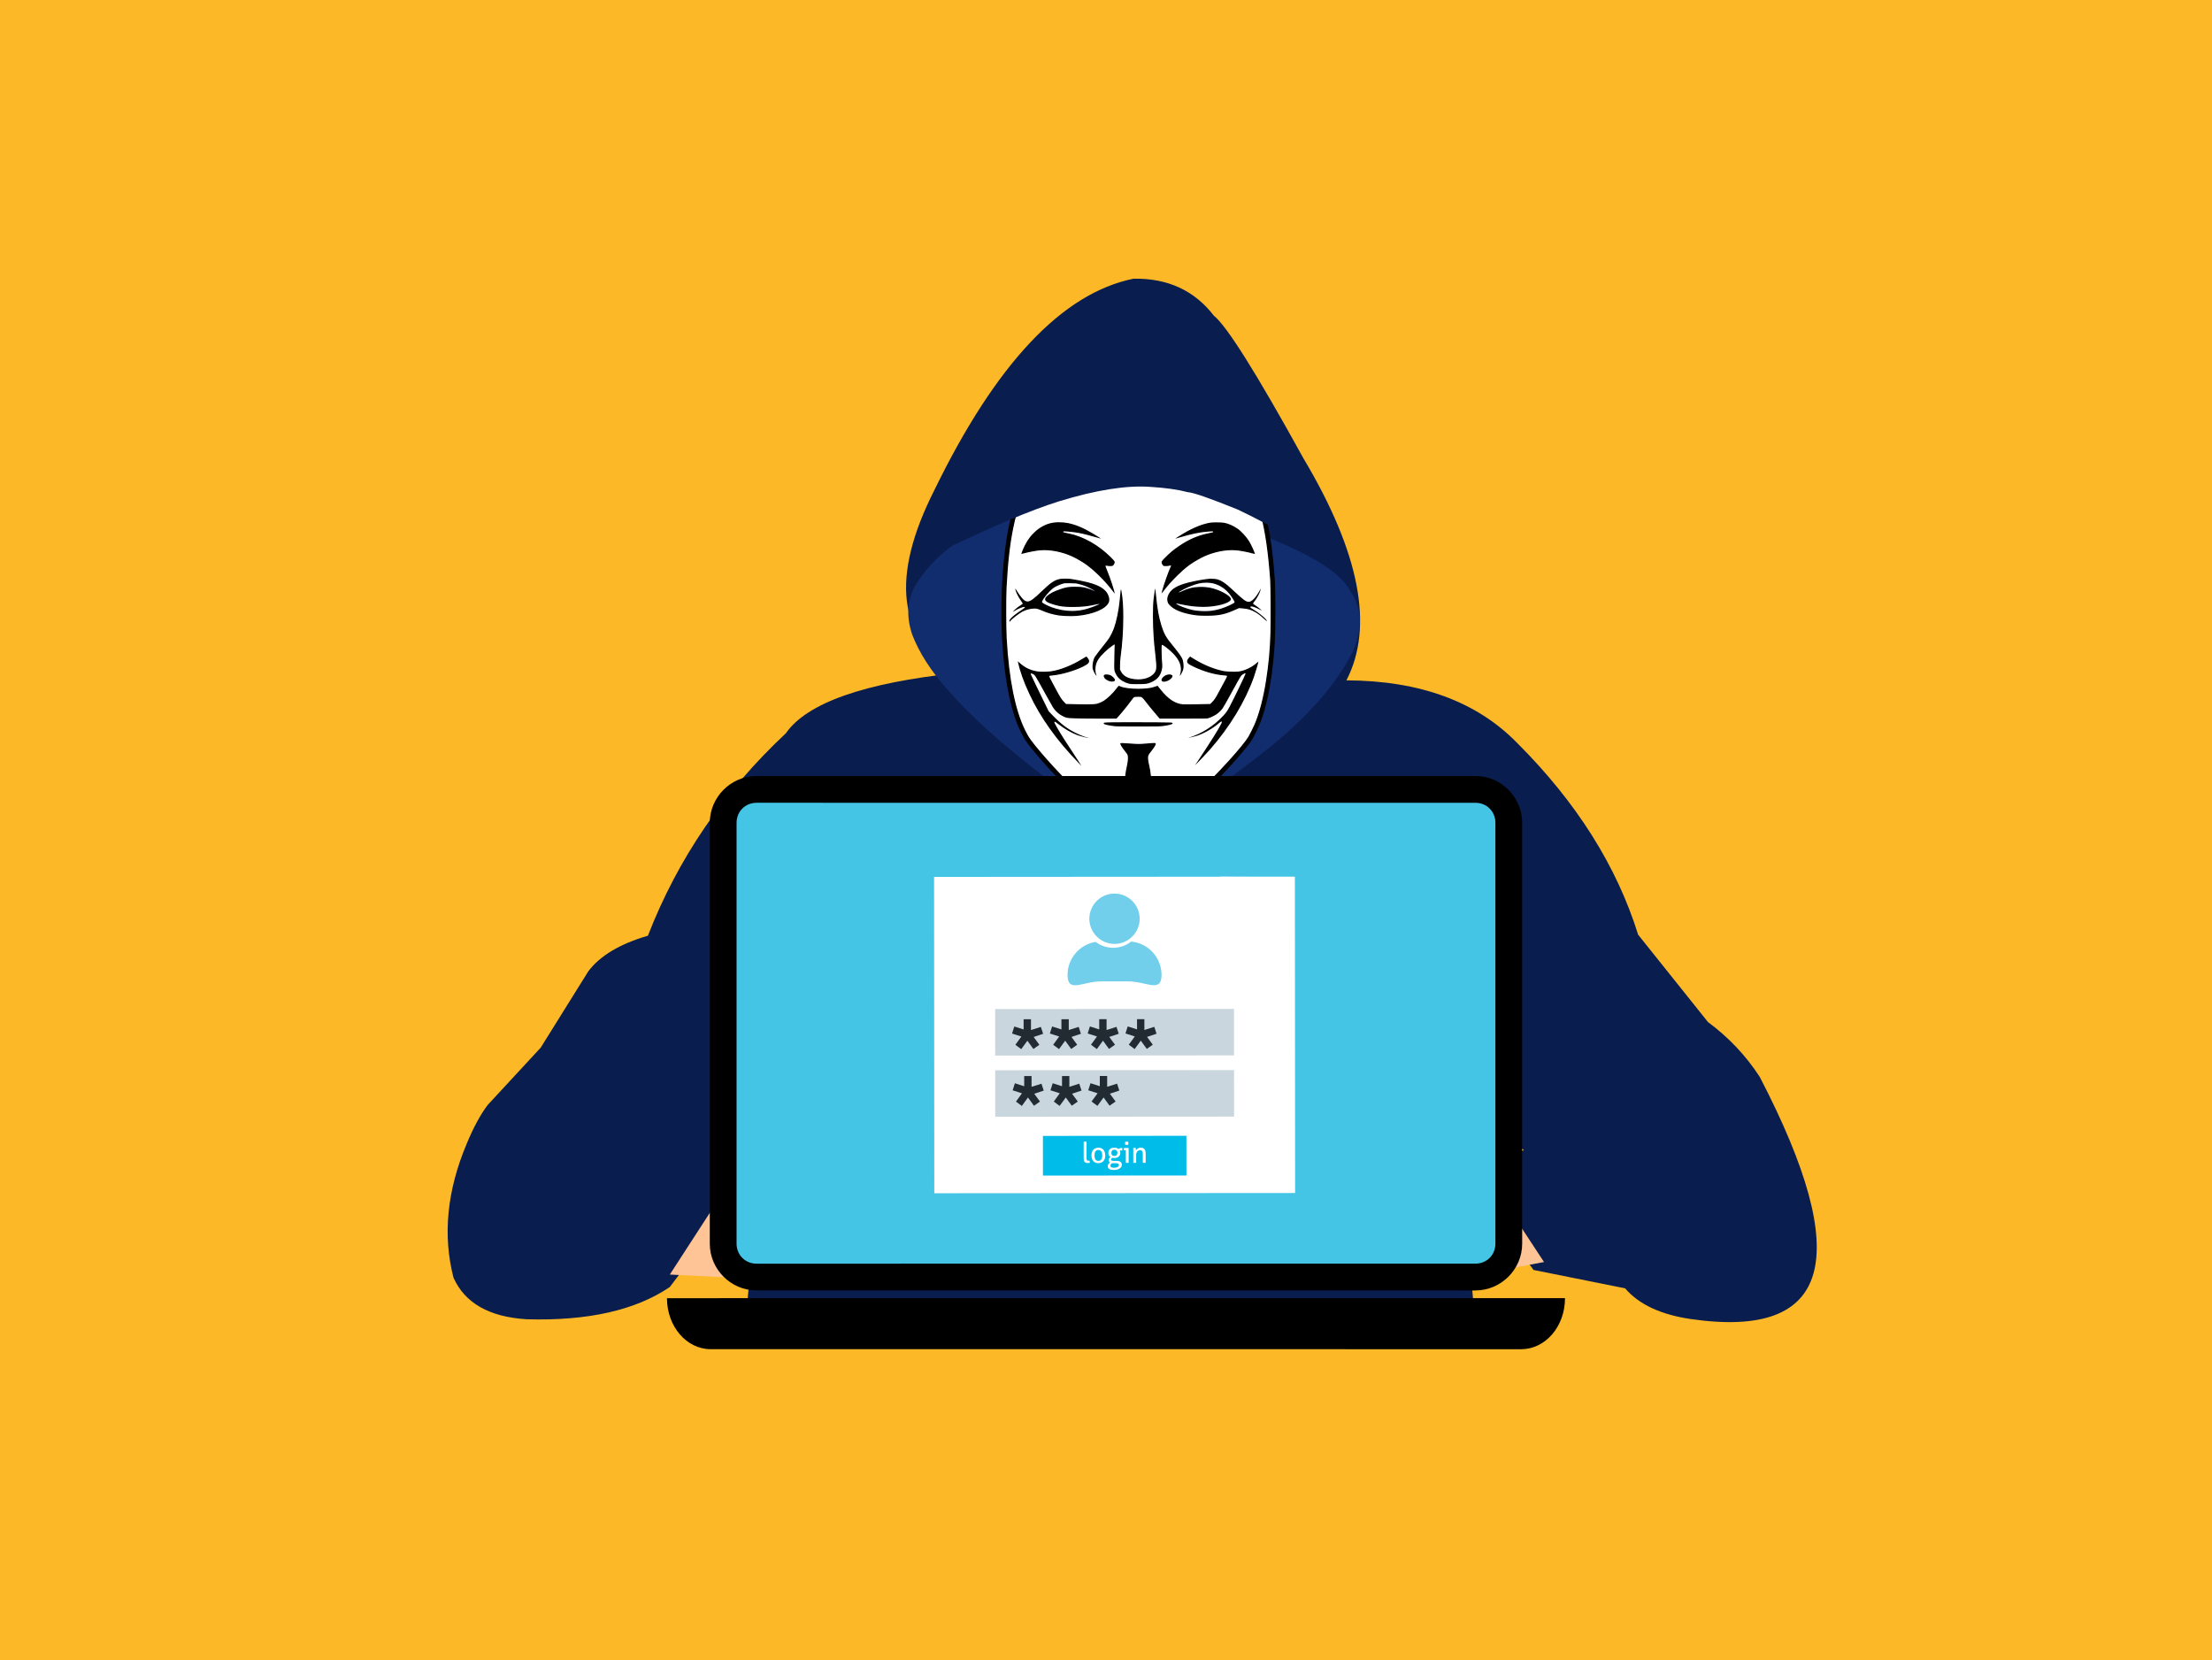 <svg viewBox="-113 593 1279 960" height="960px" width="1279px" version="1.1" xmlns="http://www.w3.org/2000/svg"><rect x="-113" y="593" width="1279" height="960" fill="#808080" stroke="none"/> <g id="layer1"> <g style="fill:rgb(252,184,38); fill-opacity:1.0; stroke-linejoin: miter"> <path d="M-113.001,592.32C-113.181,592.32,-113.354,592.392,-113.481,592.519C-113.608,592.646,-113.68,592.819,-113.68,592.999L-113.679,1553C-113.679,1553.375,-113.375,1553.679,-113,1553.679L1166.001,1553.68C1166.181,1553.68,1166.353,1553.608,1166.481,1553.481C1166.608,1553.353,1166.68,1553.181,1166.68,1553.001L1166.679,593C1166.679,592.625,1166.375,592.321,1166,592.321L-113.001,592.32 Z"></path> </g> <g style="fill:rgb(9,29,78); fill-opacity:1.0; stroke-linejoin: miter"> <path d="M304.708,1238.561L324.833,1270.311L274.291,1337.115Q244.558,1357.283,191.578,1355.76Q159.157,1353.784,149.231,1331.768Q139.704,1294.911,156.895,1254.175Q162.627,1240.32,168.97,1231.876L199.646,1198.716L227.161,1154.595Q237.332,1141.078,261.623,1134.006Q287.549,1067.298,341.39,1016.971Q359.652,990.665,440.591,982.072Q388.764,952.276,427.396,876.101Q480.726,766.678,542.406,754.135Q571.996,753.617,588.873,775.524Q600.042,784.351,640.615,857.92Q689.528,939.872,665.513,986.354Q729.129,986.611,764.227,1022.546Q815.646,1073.875,834.183,1133.41L874.568,1183.918Q892.51,1197.179,904.485,1215.606Q986.432,1373.189,864.784,1355.651Q838.604,1351.842,826.63,1337.862L773.699,1327.256L732.088,1269.66L768.133,1258.014L741.089,1235.165L724.989,1188.527L741.032,1370.023L317.325,1365.675L330.834,1217.444L310.178,1264.666L304.708,1238.561"></path> </g> <g style="fill:rgb(255,196,149); fill-opacity:1.0; stroke-linejoin: miter"> <path d="M746.787,1272.509L746.787,1272.509L717.797,1290.334Q723.117,1311.306,728.438,1332.278Q754.101,1327.47,779.764,1322.663L746.787,1272.509"></path> </g> <g style="fill:rgb(255,196,149); fill-opacity:1.0; stroke-linejoin: miter"> <path d="M344.565,1288.929L344.565,1288.929L304.153,1283.827Q289.226,1306.866,274.299,1329.905Q305.499,1331.452,336.699,1332.998L344.565,1288.929"></path> </g> <g style="fill:rgb(112,165,219); fill-opacity:1.0; stroke-linejoin: miter"> <path d="M548.614,1068.633L548.614,1068.633L548.614,1068.633L548.614,1068.633"></path> </g> <g style="fill:rgb(18,45,110); fill-opacity:1.0; stroke-linejoin: miter"> <path d="M540.454,1071.099L538.104,1070.236Q521.535,1065.311,490.492,1041.822Q454.683,1014.491,435.205,992.115Q420.439,975.613,414.46,959.939Q409.218,944.443,416.018,931.932Q427.179,913.185,449.287,901.097Q486.006,880.62,501.672,879.57Q537.372,875.647,615.545,902.057Q657.354,918.019,666.764,933.027L669.891,938.173Q672.441,943.376,673.003,948.73Q673.966,959.478,668.899,970.349Q652.752,1001.781,611.161,1032.842Q585.249,1052.86,556.599,1071.537L540.454,1071.099"></path> </g> <g style="fill:rgb(0,0,0); fill-opacity:1.0; stroke-linejoin: miter"> <path d="M572.768,1050.442L572.768,1050.442L572.768,1050.442L572.768,1050.442"></path> </g> <g style="fill:rgb(60,70,79); fill-opacity:1.0; stroke-linejoin: miter"> <path d="M314.123,1117.335L506.304,1122.018L698.486,1126.7L314.123,1117.335"></path> </g> <g style="fill:rgb(60,70,79); fill-opacity:1.0; stroke-linejoin: miter"> <path d="M306.772,977.333L306.772,977.333L306.772,977.333L306.772,977.333L306.772,977.333L306.772,977.333L306.772,977.333Q306.772,977.333,306.772,977.333"></path> </g> <g> <g style="fill:rgb(0,0,0); fill-opacity:1.0; stroke-linejoin: miter"> <path d="M537.769,865.664C519.76,866.888,508.809,868.156,498.529,870.2C487.503,872.394,480.565,875.034,477.551,878.212C472.911,883.076,469.241,897.654,467.196,919.213C466.018,931.672,465.69,948.949,466.376,961.96C467.465,982.565,470.524,999.842,475.193,1011.644C476.312,1014.494,478.7,1019.208,480.013,1021.178C483.176,1025.908,492.411,1036.561,500.364,1044.632C513.285,1057.777,524.55,1066.341,533.666,1069.953C537.277,1071.384,538.769,1071.609,545.005,1071.609C552.749,1071.609,554.524,1071.25,559.851,1068.639C565.431,1065.894,571.981,1061.343,579.023,1055.316C587.17,1048.318,602.836,1031.607,609.401,1022.909C611.102,1020.671,613.042,1017.075,614.981,1012.644C617.965,1005.78,620.501,995.605,622.277,983.296C622.874,979.222,623.814,969.509,624.082,964.72C624.56,956.35,624.56,934.551,624.082,927.718C622.874,910.231,620.547,895.535,617.607,886.985C616.384,883.39,614.862,880.286,613.504,878.6C608.924,872.916,589.975,868.484,560.299,866.172C550.586,865.426,543.618,865.262,537.769,865.664 Z M554.181,868.634C560.597,869.037,572.145,870.081,576.562,870.663C594.347,872.96,605.716,875.929,610.311,879.481C612.206,880.928,614.325,885.478,616.041,891.76C618.338,900.16,620.144,912.872,621.263,928.389C621.501,931.851,621.606,951.933,621.412,958.752C621.143,968.42,620.337,977.104,618.846,986.578C617.249,996.694,614.877,1005.706,612.161,1011.898C611.37,1013.718,609.491,1017.493,608.715,1018.806C607.357,1021.133,602.97,1026.519,597.599,1032.457C591.124,1039.619,581.441,1049.452,577.711,1052.645C567.207,1061.657,557.896,1067.401,552.316,1068.356C550.093,1068.729,548.198,1068.863,548.079,1068.654C548.019,1068.565,547.795,1068.475,547.572,1068.475C547.348,1068.46,547.273,1068.43,547.392,1068.401C547.721,1068.296,549.019,1065.998,549.899,1063.939C551.615,1059.911,552.689,1054.778,552.988,1049.094C553.197,1045.394,552.525,1038.814,551.57,1035.069C551.033,1032.965,550.854,1030.996,551.108,1030.041C551.212,1029.683,551.615,1028.982,552.018,1028.474C554.584,1025.221,555.449,1023.864,555.449,1023.088C555.449,1022.267,555.196,1022.252,550.078,1022.685C545.617,1023.058,545.229,1023.058,539.828,1022.655C534.71,1022.282,534.442,1022.312,534.621,1023.177C534.77,1023.908,535.799,1025.535,537.336,1027.43C538.53,1028.907,538.754,1029.295,538.903,1029.996C539.157,1031.204,538.978,1033.159,538.366,1036.039C537.5,1040.171,537.381,1041.141,537.291,1045.215C537.142,1051.988,537.754,1057.061,539.276,1061.627C539.902,1063.521,541.499,1066.789,542.305,1067.849L542.902,1068.61L542.319,1068.714C541.469,1068.863,538.56,1068.52,537.157,1068.102C531.368,1066.431,524.057,1061.97,515.672,1054.973C507.779,1048.408,498.156,1038.65,489.189,1028.131C483.355,1021.282,481.997,1019.373,479.819,1014.927C474.149,1003.378,470.568,985.474,469.255,962.109C468.927,956.245,468.882,938.416,469.181,932.791C469.957,918.035,471.106,907.859,473.09,898.101C474.403,891.641,475.82,886.971,477.491,883.554C478.596,881.316,479.237,880.406,480.446,879.436C486.429,874.616,506.63,870.633,534.487,868.783C537.605,868.589,540.559,868.38,541.052,868.35C542.752,868.245,550.615,868.41,554.181,868.634 Z"></path> </g> <g style="fill:rgb(0,0,0); fill-opacity:1.0; stroke-linejoin: miter"> <path d="M498.305,894.774C495.291,894.893,492.62,895.595,490.099,896.937C488.07,898.012,486.697,899.011,485.011,900.608C482.982,902.533,481.565,904.368,480.058,907.009C478.864,909.098,477.133,913.26,477.372,913.469C477.432,913.529,478.163,913.38,478.983,913.141C481.221,912.484,486.041,911.559,488.234,911.365C494.724,910.783,502.602,912.529,509.047,915.975C513.971,918.601,517.597,921.302,521.864,925.479C525.594,929.135,527.772,931.597,530.98,935.79C531.622,936.64,531.652,936.655,531.697,936.267C531.816,935.223,529.235,927.315,527.146,922.302C526.683,921.212,526.355,920.287,526.4,920.242C526.444,920.198,526.832,920.228,527.25,920.317C528.339,920.556,530.01,920.526,530.518,920.257C530.995,920.019,531.726,918.706,531.726,918.109C531.726,917.497,531.308,916.96,529.369,915.005C522.431,908.053,513.479,902.98,505.243,901.309C502.214,900.697,501.886,900.623,501.886,900.459C501.886,900.19,507.735,900.757,510.793,901.324C513.18,901.757,517.686,902.905,521.401,904.01C522.908,904.457,524.221,904.8,524.296,904.785C524.505,904.711,521.745,902.921,518.82,901.19C513.27,897.922,509.077,896.176,504.631,895.266C502.9,894.908,500.155,894.699,498.305,894.774 Z"></path> </g> <g style="fill:rgb(0,0,0); fill-opacity:1.0; stroke-linejoin: miter"> <path d="M587.453,894.923C582.843,895.505,577.144,897.728,571.116,901.309C568.535,902.831,565.685,904.726,565.849,904.771C565.938,904.8,567.043,904.517,568.296,904.144C576.159,901.816,580.71,900.876,585.947,900.488C588.02,900.339,588.453,900.354,588.244,900.578C588.199,900.622,586.991,900.891,585.574,901.175C579.576,902.383,574.383,904.636,568.669,908.501C565.371,910.739,563.253,912.514,560.254,915.558C558.642,917.184,558.374,917.632,558.478,918.348C558.598,919.079,559.284,920.168,559.717,920.347C560.254,920.541,562.104,920.511,563.104,920.273C563.566,920.168,563.954,920.094,563.954,920.138C563.954,920.168,563.835,920.437,563.671,920.75C562.611,922.839,559.627,931.269,558.807,934.477C558.225,936.76,558.314,936.923,559.403,935.491C562.253,931.746,564.461,929.255,568.221,925.554C572.638,921.228,576.114,918.646,581.113,915.976C587.558,912.529,595.436,910.783,601.926,911.365C604.119,911.559,608.939,912.484,611.177,913.141C611.997,913.379,612.728,913.529,612.788,913.469C613.072,913.215,610.863,908.232,609.446,905.904C607.834,903.264,604.806,899.966,602.598,898.459C600.031,896.699,597.077,895.43,594.556,895.027C593.377,894.834,588.677,894.759,587.453,894.923 Z"></path> </g> <g style="fill:rgb(0,0,0); fill-opacity:1.0; stroke-linejoin: miter"> <path d="M499.797,927.568C496.619,928.21,494.336,929.747,489.204,934.715C484.041,939.729,482.176,940.952,480.475,940.475C478.998,940.057,477.342,938.147,474.507,933.596C473.597,932.119,473.642,933.701,474.582,935.85C475.298,937.521,476.089,938.893,477.282,940.594C477.775,941.266,478.163,941.877,478.163,941.952C478.163,942.012,477.745,942.325,477.238,942.639C475.776,943.534,474.776,944.309,473.508,945.518C472.404,946.577,472.15,947.025,472.687,946.92C472.821,946.905,473.627,946.458,474.478,945.936C476.074,944.966,478.61,943.996,479.312,944.086C479.625,944.115,479.252,944.414,477.268,945.757C474.433,947.651,472.225,949.382,471.344,950.382C470.703,951.113,470.315,951.963,470.464,952.336C470.598,952.694,471.135,952.605,471.314,952.202C471.673,951.411,476.253,947.846,478.252,946.786C480.654,945.503,484.22,944.772,486.309,945.1C486.861,945.189,488.1,945.622,489.293,946.145C492.531,947.562,495.619,948.457,499.126,949.009C501.617,949.382,506.944,949.531,509.599,949.292C518.999,948.427,526.444,945.309,528.22,941.489C528.847,940.146,528.668,938.386,527.743,936.521C526.161,933.358,522.55,931.164,516.194,929.523C513.568,928.837,509.226,927.986,506.362,927.568C504.467,927.3,501.125,927.3,499.797,927.568 Z M510.913,930.747C513.747,931.478,515.762,932.283,518.522,933.805C519.939,934.581,520.611,935.058,519.522,934.521C518.059,933.775,515.225,932.85,513.553,932.537C512.166,932.283,511.166,932.223,508.675,932.209C504.974,932.194,503.542,932.418,500.066,933.596C496.44,934.82,493.829,936.178,492.307,937.61C490.099,939.699,491.263,941.146,496.306,942.608C500.14,943.727,502.184,943.966,507.406,943.966C512.673,943.951,515.747,943.638,520.536,942.578C521.64,942.325,522.565,942.161,522.61,942.191C522.714,942.295,520.611,943.22,518.596,943.951C514.747,945.339,512.106,945.921,508.854,946.13C504.243,946.413,499.499,945.682,495.023,944.026C493.053,943.294,490.636,942.116,489.965,941.549C489.457,941.131,489.457,941.101,489.651,940.609C490.397,938.729,493.889,934.626,496.112,932.999C497.276,932.149,499.558,931.105,501.662,930.463C502.438,930.224,502.975,930.194,505.84,930.239C508.913,930.284,509.242,930.329,510.913,930.747 Z"></path> </g> <g style="fill:rgb(0,0,0); fill-opacity:1.0; stroke-linejoin: miter"> <path d="M586.409,927.434C583.783,927.613,577.636,928.702,574.025,929.643C567.669,931.284,564.342,933.223,562.641,936.297C561.671,938.043,561.462,939.788,562.044,941.325C562.283,941.996,562.611,942.444,563.491,943.324C565.789,945.607,569.579,947.249,575.1,948.367C578.367,949.024,580.292,949.188,584.619,949.188C591.87,949.188,595.391,948.427,601.747,945.533L603.388,944.786L605.432,944.936C608.521,945.189,610.416,945.742,612.818,947.144C614.34,948.024,615.891,949.203,617.622,950.814C619.174,952.262,619.532,952.515,619.651,952.202C619.98,951.336,616.249,947.979,612.146,945.458C610.028,944.145,609.938,944.071,610.207,943.906C610.699,943.578,612.475,944.16,615.101,945.488C617.055,946.473,617.204,946.532,616.906,946.129C616.429,945.458,614.191,943.608,612.922,942.832C612.296,942.444,611.759,942.056,611.729,941.966C611.699,941.877,611.938,941.489,612.251,941.101C613.788,939.251,615.399,936.371,615.951,934.402C616.563,932.298,616.369,932.268,615.25,934.283C612.922,938.475,610.699,940.773,609.028,940.773C607.447,940.758,606.104,939.759,599.957,933.999C595.555,929.866,593.093,928.255,590.348,927.658C589.542,927.494,587.424,927.375,586.409,927.434 Z M588.394,930.329C592.377,931.299,595.794,933.626,598.45,937.192C599.524,938.639,600.807,940.743,600.807,941.086C600.807,941.459,600.21,941.832,598.092,942.862C594.645,944.503,590.99,945.622,587.603,946.07C584.305,946.502,579.382,946.293,576.383,945.607C573.413,944.936,569.609,943.548,567.684,942.444C566.625,941.832,566.878,941.832,569.952,942.474C574.712,943.489,578.636,943.921,582.948,943.921C590.02,943.921,597.554,941.981,598.644,939.878C598.837,939.49,598.853,939.371,598.659,938.953C598.226,937.908,596.6,936.655,594.138,935.416C589.408,933.059,585.2,932.119,580.307,932.313C576.621,932.462,573.951,933.119,570.623,934.686C568.684,935.596,568.117,935.745,569.131,935.074C571.817,933.313,576.905,931.134,580.083,930.403C582.694,929.807,586.141,929.777,588.394,930.329 Z"></path> </g> <g style="fill:rgb(0,0,0); fill-opacity:1.0; stroke-linejoin: miter"> <path d="M554.644,933.492C554.525,933.999,553.987,937.953,553.808,939.505C553.301,944.145,553.346,954.082,553.883,961.512C554.122,964.869,554.166,965.317,554.942,972.404C555.748,979.655,555.599,980.789,553.674,982.714C551.033,985.355,545.647,986.339,540.768,985.086C538.127,984.415,536.366,983.132,535.322,981.132L534.785,980.088L534.8,977.626C534.8,976,534.919,974.343,535.128,972.777C536.158,965.182,536.68,957.439,536.68,949.8C536.695,943.548,536.366,938.938,535.65,934.909C535.427,933.611,535.262,933.298,534.979,933.581C534.845,933.716,534.755,934.476,534.188,940.4C533.681,945.742,532.323,952.321,530.965,956.021C530.264,957.961,529.056,960.423,528.071,961.945C527.698,962.527,526.444,964.198,525.266,965.66C522.864,968.644,520.7,971.479,519.88,972.702C518.805,974.343,518.179,978.402,518.731,980.088C519.238,981.625,520.685,984.042,521.088,984.042C521.342,984.042,521.342,983.937,520.969,982.908C520.476,981.55,520.417,979.222,520.819,977.611C521.461,975.06,522.699,973.224,525.848,970.166C527.504,968.569,528.817,967.495,530.592,966.287L531.323,965.794L531.189,970.852C531.01,977.402,531.04,980.073,531.264,980.909C531.547,981.908,532.323,983.415,533.069,984.4C534.412,986.19,536.889,987.712,539.559,988.398C540.813,988.712,541.186,988.741,544.931,988.727C549.481,988.727,550.466,988.592,552.495,987.712C555.957,986.22,557.777,984.296,558.717,981.132C559.254,979.357,559.344,978.103,559.09,975.761C558.851,973.583,558.717,966.257,558.911,966.048C559.179,965.779,562.85,968.614,564.924,970.688C568.893,974.672,570.34,978.462,569.325,982.266C568.639,984.848,569.236,984.579,570.713,981.64C571.414,980.252,571.623,979.118,571.504,977.402C571.354,975.269,571.056,974.12,570.28,972.852C569.43,971.434,567.043,968.241,565.148,965.988C561.418,961.557,560.194,959.349,558.687,954.5C557.195,949.71,556.33,944.742,555.524,936.506C555.39,935.193,555.241,933.924,555.181,933.686C555.032,933.149,554.733,933.029,554.644,933.492 Z"></path> </g> <g style="fill:rgb(0,0,0); fill-opacity:1.0; stroke-linejoin: miter"> <path d="M513.374,973.404C506.899,977.462,499.767,980.312,494.366,980.983C492.053,981.267,488.279,981.267,486.652,980.983C482.683,980.297,479.61,978.775,476.581,976.044C475.492,975.06,475.179,974.851,475.238,975.12C476.521,981.087,478.61,986.996,482.042,994.337C488.443,1008.033,498.007,1021.417,510.599,1034.293C511.912,1035.621,513.001,1036.68,513.046,1036.635C513.091,1036.605,511.435,1034.039,509.391,1030.936C503.423,1021.924,500.438,1017.209,498.275,1013.434C496.261,1009.898,496.276,1009.809,498.559,1011.599C502.244,1014.479,506.198,1016.791,509.734,1018.134C511.494,1018.806,516.269,1019.999,517.164,1019.999C517.806,1019.999,517.254,1019.701,515.955,1019.328C513.837,1018.731,511.405,1017.761,508.913,1016.523C504.049,1014.091,500.438,1011.331,495.634,1006.333L493.501,1004.109L491.337,999.708C487.309,991.517,484.071,984.788,483.37,983.176C483.116,982.594,483.116,982.55,483.355,982.55C483.489,982.565,483.907,982.714,484.28,982.893C485.265,983.385,485.593,983.908,491.412,994.486C493.202,997.753,494.47,1000.006,495.724,1002.125C496.44,1003.318,498.23,1005.183,499.558,1006.108C500.841,1006.989,502.542,1007.839,503.706,1008.153C504.929,1008.496,510.629,1008.645,522.222,1008.66L532.636,1008.66L533.352,1007.869C535.605,1005.407,539.291,1000.871,541.245,998.171C541.947,997.201,542.663,996.336,542.827,996.231C543.021,996.127,543.827,996.052,544.961,996.052C546.751,996.052,546.766,996.052,547.348,996.515C547.661,996.769,548.467,997.708,549.153,998.604C550.944,1000.946,552.316,1002.632,555.032,1005.825L557.434,1008.66L571.22,1008.66C584.768,1008.66,585.021,1008.66,585.932,1008.346C587.289,1007.899,589.438,1006.854,590.527,1006.108C591.631,1005.377,593.392,1003.661,594.048,1002.692C594.63,1001.826,596.375,998.798,598.121,995.605C598.882,994.202,599.822,992.501,600.21,991.8C600.598,991.099,601.717,989.085,602.687,987.324C603.687,985.504,604.671,983.907,604.955,983.624C605.462,983.131,606.894,982.326,607.014,982.445C607.163,982.579,600.344,996.694,597.927,1001.274C596.495,1003.975,595.883,1004.855,594.123,1006.75C588.543,1012.748,581.56,1017.15,573.876,1019.492C573.145,1019.716,572.652,1019.925,572.802,1019.97C573.234,1020.059,577.442,1019.134,579.158,1018.567C583.514,1017.105,588.289,1014.359,592.153,1011.077C593.451,1009.973,593.615,1010.077,592.884,1011.525C591.347,1014.583,587.632,1020.536,580.739,1030.966C578.845,1033.831,577.233,1036.292,577.173,1036.412C576.756,1037.127,584.007,1029.608,586.871,1026.34C598.256,1013.33,607.073,998.783,612.117,984.698C613.131,981.863,614.832,976.029,614.832,975.343C614.832,975.09,614.519,975.284,613.549,976.149C610.654,978.7,606.626,980.61,603.12,981.087C601.314,981.326,596.167,981.147,594.347,980.774C588.841,979.64,582.724,977.104,577.099,973.597L575.1,972.359L574.309,973.18C573.011,974.522,572.861,975.865,573.906,976.835C574.189,977.104,575.443,977.82,576.681,978.432C582.768,981.401,589.184,983.251,594.764,983.683C595.51,983.728,596.182,983.818,596.271,983.878C596.391,983.937,595.988,984.818,595.107,986.429C594.376,987.787,592.929,990.472,591.885,992.397C589.662,996.56,589.154,997.335,587.767,998.753L586.707,999.842L579.471,999.991C574.786,1000.096,571.727,1000.096,570.788,1000.007C566.401,999.574,562.507,996.962,558.165,991.502C557.21,990.308,556.419,989.324,556.404,989.294C556.39,989.264,555.748,989.473,554.972,989.756C553.331,990.368,551.63,990.696,548.974,990.905C543.692,991.323,537.605,990.815,535.083,989.771C534.591,989.562,534.084,989.353,533.949,989.309C533.77,989.264,533.338,989.726,532.428,990.935C530.399,993.635,527.28,996.649,525.087,998.037C524.072,998.663,522.505,999.365,521.461,999.648C519.909,1000.051,517.119,1000.141,510.167,999.991L503.452,999.842L502.259,998.589C500.871,997.156,500.245,996.157,497.38,990.831C494.5,985.489,493.769,984.042,493.889,983.937C493.933,983.878,494.873,983.758,495.963,983.654C500.871,983.191,508.316,981.028,513.195,978.64C516.552,976.999,517.418,975.94,516.687,974.299C516.373,973.582,515.389,972.404,515.105,972.404C515.016,972.404,514.24,972.851,513.374,973.404 Z"></path> </g> <g style="fill:rgb(0,0,0); fill-opacity:1.0; stroke-linejoin: miter"> <path d="M525.952,982.833C525.251,983.012,525.012,983.266,525.012,983.848C525.012,984.847,525.893,985.862,527.429,986.608C529.578,987.667,531.875,987.414,531.875,986.131C531.875,985.25,530.13,983.549,528.742,983.072C527.907,982.788,526.579,982.669,525.952,982.833 Z"></path> </g> <g style="fill:rgb(0,0,0); fill-opacity:1.0; stroke-linejoin: miter"> <path d="M561.88,982.923C560.91,983.191,560.194,983.609,559.433,984.325C558.329,985.355,558.105,986.444,558.851,987.026C559.806,987.787,562.552,987.041,564.073,985.608C564.909,984.847,565.222,984.221,565.088,983.669C564.894,982.893,563.313,982.535,561.88,982.923 Z"></path> </g> <g style="fill:rgb(0,0,0); fill-opacity:1.0; stroke-linejoin: miter"> <path d="M530.07,1010.435C525.176,1010.525,525.012,1010.555,525.012,1011.301C525.012,1011.569,525.146,1011.719,525.534,1011.883C526.4,1012.241,528.384,1012.658,530.607,1012.942C532.472,1013.181,534.009,1013.211,545.155,1013.211C557.195,1013.211,557.688,1013.196,560,1012.882C562.671,1012.51,564.805,1011.957,565.103,1011.554C565.416,1011.137,565.028,1010.689,564.238,1010.57C563.342,1010.421,535.77,1010.316,530.07,1010.435 Z"></path> </g> </g> <g style="fill:rgb(255,255,255); fill-opacity:1.0; stroke-linejoin: miter"> <path d="M565.859,904.74L565.899,904.772L565.899,904.772L565.859,904.74 Z M563.913,920.301C563.934,920.302,563.938,920.304,563.932,920.304C563.928,920.304,563.919,920.303,563.908,920.301 Z M589.969,895.008C591.74,895.008,593.814,895.083,594.527,895.201L594.528,895.201C597.018,895.599,599.949,896.855,602.498,898.604L602.499,898.604C604.683,900.095,607.696,903.373,609.296,905.996C610.616,908.164,612.539,912.489,612.635,913.301L612.632,913.301C612.385,913.273,611.843,913.152,611.226,912.972L611.226,912.972C608.978,912.313,604.148,911.385,601.942,911.19L601.943,911.19L601.94,911.19L601.939,911.19C601.108,911.116,600.258,911.079,599.388,911.079C593.425,911.079,586.68,912.799,581.03,915.821L581.03,915.821C576.015,918.5,572.526,921.091,568.098,925.429L568.098,925.429C564.333,929.135,562.119,931.632,559.264,935.385L559.263,935.386L559.26,935.39L559.26,935.39C558.957,935.788,558.753,936.03,558.63,936.15C558.649,935.877,558.765,935.351,558.977,934.52C559.795,931.321,562.774,922.908,563.826,920.832L563.826,920.832C563.974,920.549,564.095,920.285,564.12,920.201L564.12,920.201C564.121,920.195,564.13,920.169,564.13,920.138C564.13,919.974,563.967,919.95,563.933,919.949L563.928,919.949C563.926,919.949,563.927,919.95,563.932,919.95C563.924,919.95,563.915,919.95,563.909,919.95C563.769,919.95,563.424,920.02,563.065,920.101L563.063,920.102C562.522,920.231,561.709,920.299,561.003,920.299C560.448,920.299,559.992,920.257,559.785,920.185L559.784,920.185C559.433,920.04,558.768,919.026,558.652,918.322C558.562,917.708,558.75,917.325,560.379,915.681L560.379,915.681C563.37,912.645,565.48,910.877,568.767,908.646C574.465,904.793,579.635,902.55,585.608,901.347L585.608,901.347C586.942,901.08,588.128,900.82,588.298,900.748L588.298,900.748C588.302,900.746,588.339,900.731,588.368,900.702L588.373,900.698C588.389,900.679,588.408,900.658,588.422,900.635L588.422,900.635C588.467,900.566,588.507,900.433,588.394,900.328L588.394,900.327C588.369,900.304,588.343,900.289,588.319,900.278L588.319,900.278C588.21,900.227,588.025,900.215,587.79,900.215C587.418,900.215,586.824,900.249,585.934,900.313L585.934,900.313C580.681,900.702,576.114,901.647,568.246,903.976L568.246,903.976C567.552,904.182,566.919,904.356,566.479,904.467C567.374,903.832,569.34,902.56,571.205,901.46L571.206,901.46C577.222,897.886,582.898,895.675,587.476,895.097L587.477,895.097C587.929,895.036,588.882,895.008,589.969,895.008 Z M499.105,894.934C500.874,894.934,503.114,895.132,504.596,895.438L504.596,895.438C509.018,896.343,513.191,898.079,518.731,901.341L518.731,901.341C520.844,902.591,522.824,903.847,523.695,904.471C523.167,904.334,522.35,904.108,521.452,903.841L521.452,903.841C517.744,902.739,513.248,901.592,510.845,901.155L510.841,901.155L510.825,901.151C508.298,900.683,503.876,900.214,502.384,900.214C502.16,900.214,501.965,900.224,501.861,900.262L501.861,900.262C501.845,900.268,501.71,900.316,501.71,900.459C501.71,900.538,501.743,900.612,501.81,900.669L501.81,900.669C502.003,900.835,502.735,900.982,505.208,901.481L505.208,901.481C513.405,903.144,522.327,908.197,529.245,915.129L529.245,915.129C531.212,917.112,531.551,917.588,531.551,918.109C531.551,918.652,530.847,919.896,530.439,920.1L530.515,920.083L530.435,920.102C530.202,920.226,529.625,920.303,528.938,920.303C528.373,920.303,527.77,920.251,527.288,920.146L527.279,920.144L527.278,920.144L527.279,920.144C526.986,920.082,526.703,920.047,526.531,920.047C526.484,920.047,526.435,920.049,526.393,920.058L526.393,920.058C526.373,920.062,526.32,920.075,526.276,920.118L526.275,920.119C526.207,920.188,526.221,920.284,526.221,920.284C526.237,920.489,526.566,921.385,526.984,922.37C529.056,927.344,531.57,935.062,531.525,936.206C531.439,936.103,531.311,935.937,531.12,935.684L531.12,935.683C527.907,931.483,525.723,929.016,521.987,925.354L521.987,925.354C517.709,921.166,514.07,918.455,509.13,915.821L509.13,915.821C503.481,912.8,496.735,911.079,490.772,911.08C489.903,911.08,489.049,911.116,488.218,911.191L488.218,911.191C486.014,911.385,481.182,912.313,478.934,912.972L478.934,912.972C478.318,913.152,477.776,913.273,477.529,913.301C477.628,912.566,479.112,909.016,480.21,907.096L480.21,907.096C481.71,904.468,483.116,902.648,485.132,900.735L485.132,900.735C486.807,899.149,488.166,898.159,490.181,897.092L490.181,897.092C492.678,895.763,495.323,895.068,498.312,894.949L498.312,894.949C498.561,894.939,498.827,894.934,499.105,894.934 Z M587.045,927.594C588.135,927.594,589.669,927.699,590.313,927.83L590.313,927.83C593.007,928.416,595.439,929.998,599.836,934.127L599.837,934.127C605.953,939.858,607.358,940.933,609.027,940.948L609.028,940.948C610.819,940.949,613.089,938.537,615.403,934.368C615.695,933.843,615.913,933.478,616.065,933.25L616.071,933.25C616.018,933.506,615.922,933.873,615.783,934.353L615.782,934.355C615.238,936.296,613.641,939.153,612.116,940.989L612.114,940.991C611.843,941.327,611.587,941.71,611.555,941.898C611.551,941.925,611.545,941.972,611.562,942.022L611.562,942.022C611.573,942.054,611.59,942.079,611.6,942.093L611.601,942.093C611.715,942.246,612.259,942.628,612.83,942.981L612.831,942.982C613.98,943.685,615.921,945.272,616.602,946.034C616.319,945.902,615.868,945.678,615.18,945.331L615.18,945.331C613.043,944.251,611.428,943.641,610.605,943.641C610.416,943.641,610.241,943.672,610.11,943.76L610.109,943.76C610.078,943.78,610.038,943.806,610.005,943.84L610.005,943.84C609.925,943.92,609.893,944.037,609.957,944.159L609.958,944.16C609.962,944.168,609.964,944.172,609.969,944.18L609.969,944.18C610.1,944.395,610.673,944.752,612.054,945.607L612.054,945.608C616.252,948.187,619.749,951.448,619.487,952.14L619.487,952.14C619.487,952.141,619.486,952.142,619.486,952.143C619.333,952.111,618.899,951.764,617.742,950.686L617.742,950.686C616.004,949.068,614.442,947.881,612.906,946.992L612.906,946.992C610.478,945.575,608.558,945.016,605.447,944.761L605.445,944.76L603.401,944.611L603.316,944.627L601.674,945.373L601.674,945.373C595.342,948.256,591.845,949.013,584.619,949.013L584.616,949.013C580.299,949.013,578.387,948.849,575.134,948.195L575.134,948.195C569.626,947.079,565.877,945.446,563.616,943.2L563.616,943.2C562.741,942.326,562.435,941.901,562.21,941.266L562.208,941.263C561.649,939.785,561.844,938.094,562.794,936.382L562.795,936.382C564.459,933.375,567.723,931.451,574.069,929.812L574.069,929.812C577.674,928.874,583.806,927.788,586.42,927.609L586.419,927.609C586.6,927.599,586.805,927.594,587.045,927.594 Z M502.867,927.543C504.102,927.543,505.4,927.609,506.337,927.742L506.337,927.742C509.199,928.16,513.529,929.008,516.15,929.693L516.15,929.693C522.496,931.331,526.04,933.508,527.585,936.599C528.497,938.438,528.656,940.139,528.061,941.415L528.061,941.415C526.332,945.135,518.99,948.252,509.584,949.118L509.583,949.118C508.71,949.196,507.549,949.233,506.286,949.233C503.733,949.233,500.807,949.083,499.153,948.836L499.153,948.836C495.662,948.286,492.587,947.395,489.364,945.984L489.364,945.984C488.174,945.463,486.92,945.023,486.343,944.928L486.343,944.928L486.335,944.926C485.989,944.872,485.604,944.846,485.196,944.846C483.072,944.846,480.21,945.541,478.17,946.631L478.17,946.631C476.177,947.688,471.541,951.277,471.155,952.13L471.154,952.131C471.079,952.3,470.921,952.385,470.798,952.385C470.714,952.385,470.656,952.349,470.628,952.275L470.627,952.271C470.523,952.01,470.823,951.242,471.476,950.498C472.34,949.517,474.53,947.798,477.365,945.903L477.367,945.901L477.367,945.901C477.367,945.901,477.371,945.899,477.372,945.898L477.372,945.898C478.782,944.944,479.433,944.486,479.551,944.268C479.577,944.22,479.615,944.119,479.549,944.021C479.506,943.958,479.442,943.934,479.404,943.924L479.404,943.924C479.381,943.918,479.356,943.914,479.334,943.911L479.334,943.911C479.295,943.907,479.253,943.904,479.211,943.904C478.341,943.904,475.917,944.856,474.386,945.786L474.386,945.786C473.545,946.302,472.794,946.716,472.662,946.747L472.661,946.747L472.652,946.748C472.643,946.75,472.634,946.752,472.626,946.753C472.722,946.583,473.023,946.226,473.629,945.645L473.629,945.645C474.889,944.444,475.878,943.676,477.329,942.788L477.33,942.788C477.774,942.514,478.189,942.216,478.288,942.086L478.289,942.086C478.296,942.076,478.338,942.024,478.338,941.952C478.338,941.917,478.329,941.887,478.325,941.875L478.324,941.875C478.269,941.712,477.879,941.112,477.426,940.493L477.426,940.493C476.238,938.8,475.454,937.438,474.743,935.78L474.743,935.779C474.193,934.522,473.994,933.555,474.025,933.245L474.029,933.245C474.097,933.309,474.206,933.443,474.358,933.689L474.358,933.689C477.181,938.22,478.872,940.204,480.428,940.644L480.428,940.644C480.663,940.71,480.903,940.746,481.154,940.746C482.805,940.746,484.859,939.179,489.326,934.841L489.326,934.841C494.457,929.874,496.708,928.371,499.832,927.741L499.832,927.741C500.478,927.61,501.629,927.543,502.867,927.543 Z M606.977,982.605L607.012,982.62L606.977,982.607L606.971,982.607C606.971,982.606,606.972,982.606,606.972,982.605 Z M526.701,982.934C527.338,982.934,528.131,983.05,528.686,983.238L528.686,983.238C530.057,983.71,531.7,985.37,531.7,986.131C531.7,986.702,531.105,987.093,530.049,987.093C529.303,987.093,528.393,986.887,527.507,986.451L527.506,986.45C525.985,985.712,525.188,984.742,525.188,983.848C525.188,983.371,525.345,983.169,525.996,983.003L525.997,983.003C526.17,982.957,526.414,982.934,526.701,982.934 Z M563.072,982.941C564.088,982.941,564.812,983.289,564.918,983.711L564.918,983.711C565.027,984.16,564.784,984.724,563.955,985.479L563.953,985.481C562.877,986.494,561.165,987.153,559.971,987.153C559.524,987.153,559.176,987.061,558.961,986.889L558.959,986.887C558.456,986.495,558.441,985.786,559.091,984.954C559.219,984.789,559.374,984.62,559.553,984.454L559.558,984.449L559.558,984.449L559.558,984.449C560.298,983.754,560.988,983.352,561.926,983.092L561.926,983.092C562.307,982.989,562.699,982.941,563.072,982.941 Z M554.858,933.403C554.896,933.445,554.959,933.543,555.012,933.733L555.012,933.733C555.068,933.967,555.215,935.211,555.35,936.524C556.156,944.765,557.022,949.745,558.52,954.552C560.034,959.425,561.27,961.654,565.014,966.101L565.014,966.101C566.905,968.351,569.288,971.538,570.13,972.942L570.131,972.943C570.886,974.178,571.181,975.296,571.329,977.414C571.446,979.102,571.242,980.204,570.556,981.561L570.556,981.561L570.555,981.563C569.889,982.889,569.433,983.597,569.218,983.803C569.218,983.792,569.217,983.78,569.217,983.768C569.217,983.513,569.303,983.034,569.495,982.311C570.532,978.422,569.04,974.571,565.048,970.564L565.048,970.564C563.1,968.616,559.613,965.871,558.975,965.855L558.967,965.855C558.919,965.855,558.845,965.865,558.787,965.924L558.782,965.929C558.752,965.961,558.739,965.998,558.733,966.014L558.733,966.014C558.541,966.565,558.684,973.665,558.916,975.78L558.916,975.78C559.167,978.105,559.078,979.334,558.549,981.081L558.549,981.082C557.626,984.188,555.848,986.076,552.426,987.551L552.426,987.551C550.432,988.416,549.477,988.551,544.931,988.551L544.93,988.551C544.505,988.553,544.002,988.554,543.675,988.554C541.084,988.554,540.677,988.497,539.603,988.228L539.603,988.228C536.962,987.55,534.523,986.046,533.21,984.294L533.209,984.294C532.475,983.324,531.711,981.839,531.433,980.863C531.218,980.059,531.185,977.425,531.365,970.857L531.365,970.857L531.499,965.799C531.501,965.733,531.466,965.672,531.408,965.64C531.382,965.626,531.352,965.619,531.323,965.619C531.289,965.619,531.255,965.629,531.226,965.649L530.494,966.141L530.493,966.141C528.71,967.356,527.388,968.437,525.726,970.039L525.725,970.04C522.568,973.108,521.303,974.971,520.649,977.568L520.649,977.568C520.239,979.208,520.298,981.572,520.804,982.968C521.001,983.512,521.075,983.757,521.088,983.863L521.088,983.863C520.728,983.717,519.394,981.538,518.898,980.033C518.364,978.403,518.978,974.403,520.025,972.8C520.842,971.583,522.999,968.755,525.402,965.77C526.581,964.309,527.839,962.631,528.218,962.04L528.218,962.04C529.21,960.506,530.425,958.032,531.13,956.082C532.494,952.364,533.855,945.767,534.363,940.417L534.363,940.417C534.904,934.763,535.012,933.86,535.104,933.706L535.103,933.706C535.119,933.689,535.132,933.679,535.141,933.671L535.146,933.671C535.22,933.758,535.332,934.097,535.477,934.939L535.477,934.94C536.191,938.954,536.519,943.554,536.504,949.799L536.504,949.8C536.504,957.431,535.983,965.166,534.954,972.753L534.954,972.754C534.744,974.327,534.624,975.991,534.624,977.626L534.624,977.625L534.609,980.087L534.629,980.168L535.166,981.212L535.167,981.213C536.239,983.266,538.046,984.575,540.725,985.256L540.725,985.256C542.159,985.625,543.637,985.801,545.076,985.801C548.576,985.801,551.882,984.754,553.798,982.838L553.798,982.838C555.791,980.845,555.921,979.622,555.117,972.387L555.117,972.387C555.117,972.387,555.109,972.312,555.107,972.298C554.34,965.292,554.296,964.842,554.058,961.5L554.058,961.5C553.521,954.073,553.477,944.149,553.983,939.524L553.983,939.522L553.983,939.522C554.163,937.965,554.698,934.027,554.815,933.532L554.816,933.525C554.828,933.465,554.842,933.427,554.853,933.403 Z M556.4,989.467C556.4,989.467,556.399,989.467,556.397,989.467L556.394,989.467C556.395,989.467,556.395,989.467,556.395,989.467 Z M539.944,1010.559C550.061,1010.559,563.606,1010.642,564.209,1010.743L564.211,1010.743C564.857,1010.841,565.059,1011.126,565.033,1011.295C565.027,1011.338,565.006,1011.391,564.962,1011.449L564.962,1011.45C564.719,1011.777,562.693,1012.329,559.976,1012.708L559.976,1012.708C557.678,1013.02,557.201,1013.035,545.155,1013.035L545.113,1013.035C534.001,1013.035,532.476,1013.004,530.629,1012.768L530.629,1012.768C528.408,1012.485,526.445,1012.069,525.603,1011.721C525.238,1011.567,525.188,1011.463,525.188,1011.301C525.188,1010.779,525.02,1010.703,530.073,1010.611L530.074,1010.611C531.803,1010.575,535.54,1010.559,539.944,1010.559 Z M575.128,972.583L577.006,973.747L577.006,973.747C582.647,977.262,588.781,979.807,594.311,980.946L594.311,980.946C595.582,981.206,598.427,981.371,600.659,981.371C601.671,981.371,602.567,981.337,603.143,981.261L603.143,981.261C606.687,980.779,610.747,978.853,613.665,976.28L613.666,976.28C614.174,975.826,614.476,975.584,614.639,975.479L614.644,975.479C614.489,976.567,612.92,981.933,611.951,984.639L611.951,984.639C606.917,998.7,598.111,1013.228,586.739,1026.225L586.739,1026.225C584.569,1028.701,579.93,1033.562,577.974,1035.49C578.624,1034.493,579.697,1032.86,580.886,1031.062L580.886,1031.062C587.777,1020.635,591.498,1014.674,593.041,1011.603L593.041,1011.603L593.042,1011.602C593.328,1011.035,593.517,1010.606,593.49,1010.389C593.481,1010.321,593.447,1010.233,593.354,1010.186L593.354,1010.186C593.318,1010.167,593.28,1010.16,593.248,1010.159L593.242,1010.159L593.228,1010.157C593.218,1010.157,593.209,1010.158,593.201,1010.159L593.2,1010.159C592.974,1010.182,592.574,1010.489,592.039,1010.943C588.191,1014.212,583.435,1016.946,579.102,1018.4L579.102,1018.4C577.885,1018.802,575.428,1019.38,573.959,1019.65C581.661,1017.296,588.658,1012.882,594.251,1006.87L594.251,1006.869C596.024,1004.962,596.644,1004.068,598.082,1001.356L598.082,1001.356C600.441,996.886,607.057,983.21,607.187,982.502L607.187,982.502L607.188,982.502C607.193,982.483,607.205,982.389,607.138,982.321L607.138,982.321C607.079,982.262,607.005,982.258,606.972,982.258C606.97,982.258,606.963,982.258,606.96,982.258L606.959,982.258C606.609,982.272,605.307,983.037,604.833,983.498L604.831,983.5C604.525,983.805,603.527,985.43,602.533,987.24C601.793,988.582,601.044,989.933,600.496,990.922C600.318,991.242,600.15,991.547,600.057,991.715L600.057,991.715C599.677,992.401,598.72,994.134,597.967,995.521L597.967,995.521C596.22,998.716,594.48,1001.735,593.902,1002.594L593.902,1002.594C593.26,1003.543,591.517,1005.243,590.43,1005.962L590.428,1005.964C589.353,1006.7,587.221,1007.737,585.876,1008.18L585.874,1008.181C585.001,1008.481,584.798,1008.484,571.227,1008.485L571.22,1008.485L557.515,1008.484L555.166,1005.712L555.165,1005.711L555.162,1005.707C552.449,1002.517,551.081,1000.837,549.293,998.497L549.288,998.491L549.288,998.491L549.288,998.491C548.604,997.6,547.79,996.647,547.458,996.379L547.457,996.377C546.832,995.881,546.75,995.877,545.051,995.877L544.961,995.877C543.849,995.877,542.986,995.946,542.744,996.077L542.826,996.056L542.737,996.081L542.735,996.081L542.73,996.085C542.529,996.215,541.792,997.115,541.103,998.068C539.152,1000.764,535.472,1005.293,533.223,1007.751L533.222,1007.751L532.559,1008.484L522.222,1008.484L522.222,1008.484C510.609,1008.47,504.947,1008.318,503.753,1007.984L503.752,1007.983C502.613,1007.676,500.931,1006.837,499.659,1005.965L499.659,1005.965C498.349,1005.052,496.579,1003.208,495.876,1002.038L495.874,1002.033C494.621,999.915,493.356,997.669,491.566,994.402L491.566,994.401C485.771,983.867,485.408,983.261,484.358,982.736L484.356,982.735C483.992,982.56,483.559,982.4,483.383,982.378L483.379,982.378L483.392,982.38L483.351,982.374L483.346,982.374C483.303,982.375,483.25,982.376,483.202,982.388L483.202,982.388C483.087,982.416,483.002,982.504,483.002,982.641C483.002,982.643,483.002,982.65,483.002,982.652C483.007,982.78,483.092,982.978,483.209,983.246L483.209,983.246C483.912,984.863,487.152,991.596,491.18,999.785L493.343,1004.187L493.374,1004.231L495.507,1006.454L495.508,1006.454C500.322,1011.463,503.949,1014.237,508.835,1016.68L508.835,1016.68C511.334,1017.922,513.776,1018.896,515.908,1019.497L515.908,1019.497C516.297,1019.608,516.604,1019.71,516.829,1019.794C515.447,1019.608,511.39,1018.578,509.796,1017.97L509.796,1017.97C506.28,1016.635,502.341,1014.332,498.667,1011.461L498.667,1011.461C497.796,1010.778,497.186,1010.304,496.912,1010.28L496.912,1010.28C496.907,1010.28,496.901,1010.279,496.894,1010.279L496.89,1010.279L496.88,1010.278L496.876,1010.278L496.868,1010.278C496.719,1010.285,496.639,1010.396,496.629,1010.518L496.629,1010.517C496.628,1010.533,496.628,1010.551,496.629,1010.567C496.645,1010.914,497.184,1011.873,498.123,1013.521L498.123,1013.522C500.29,1017.304,503.275,1022.019,509.244,1031.033L509.244,1031.033C510.537,1032.995,511.664,1034.728,512.309,1035.745C511.888,1035.337,511.335,1034.787,510.725,1034.17C498.143,1021.305,488.592,1007.938,482.201,994.262L482.201,994.262C478.818,987.026,476.745,981.19,475.461,975.317L475.465,975.317C475.654,975.461,475.971,975.73,476.464,976.175L476.464,976.175C479.516,978.927,482.62,980.464,486.622,981.156L486.623,981.156C487.452,981.3,488.814,981.371,490.252,981.371C491.694,981.371,493.221,981.3,494.387,981.157L494.388,981.157C499.822,980.482,506.979,977.619,513.467,973.552L513.469,973.552C514.259,973.047,514.939,972.654,515.11,972.585L515.115,972.585C515.365,972.683,516.229,973.69,516.526,974.369L516.526,974.37C517.183,975.845,516.502,976.829,513.118,978.483L513.118,978.483C508.257,980.862,500.832,983.019,495.946,983.479L495.946,983.479C494.951,983.574,494.029,983.686,493.844,983.762C493.832,983.766,493.784,983.785,493.748,983.832L493.748,983.832C493.699,983.893,493.7,983.964,493.701,983.993L493.701,983.993C493.718,984.341,494.582,986.01,497.225,990.914C500.088,996.236,500.725,997.258,502.133,998.711L502.133,998.711L503.325,999.963L503.449,1000.018L510.163,1000.167L510.163,1000.167C512.243,1000.211,513.941,1000.235,515.359,1000.235C518.673,1000.235,520.393,1000.107,521.505,999.818L521.507,999.817C522.569,999.529,524.153,998.82,525.179,998.186L525.181,998.185C527.396,996.784,530.53,993.753,532.568,991.04C533.394,989.944,533.78,989.536,533.917,989.485L533.922,989.485C534.082,989.543,534.55,989.736,535.015,989.933L535.016,989.933C536.973,990.744,540.997,991.227,545.13,991.227C546.422,991.227,547.727,991.18,548.988,991.08L548.988,991.08C551.653,990.87,553.369,990.541,555.032,989.921L555.033,989.921C555.631,989.702,556.126,989.537,556.324,989.484L556.329,989.484C556.486,989.685,556.901,990.204,557.419,990.851L557.419,990.851L558.028,991.612L558.028,991.612C562.383,997.088,566.316,999.741,570.77,1000.181L570.782,1000.182L570.777,1000.182C571.239,1000.225,572.188,1000.247,573.556,1000.247C575.037,1000.247,577.048,1000.221,579.475,1000.167L579.475,1000.167L586.711,1000.018L586.833,999.965L587.892,998.876L587.892,998.876C589.299,997.439,589.816,996.643,592.039,992.481C593.086,990.55,594.527,987.876,595.261,986.513L595.262,986.513C596.024,985.116,596.468,984.207,596.467,983.93C596.467,983.893,596.461,983.781,596.356,983.724L596.351,983.721L596.35,983.72L596.351,983.72C596.342,983.716,596.334,983.712,596.327,983.709L596.327,983.709C596.157,983.634,595.476,983.551,594.779,983.509L594.778,983.509C589.224,983.078,582.829,981.235,576.759,978.274L576.759,978.274C575.512,977.659,574.287,976.954,574.027,976.708L574.025,976.706C573.104,975.851,573.169,974.664,574.352,973.39L574.352,973.39C574.38,973.36,574.406,973.332,574.435,973.302L574.435,973.302L575.128,972.583 Z M547.418,1068.578C547.412,1068.581,547.408,1068.582,547.406,1068.583L547.404,1068.583C547.404,1068.582,547.407,1068.581,547.413,1068.578 Z M542.864,868.142C542.047,868.142,541.409,868.152,541.041,868.175L541.041,868.175C540.893,868.184,540.497,868.211,539.95,868.248L539.95,868.248C538.66,868.336,536.683,868.471,534.476,868.608L534.475,868.608C506.638,870.457,486.371,874.438,480.336,879.299L480.321,879.312L480.32,879.312C479.092,880.3,478.438,881.238,477.334,883.476L477.334,883.477C475.653,886.913,474.232,891.6,472.918,898.066L472.918,898.066C470.931,907.836,469.782,918.02,469.006,932.782C468.707,938.413,468.752,956.249,469.08,962.119L469.08,962.119C470.394,985.491,473.976,1003.423,479.661,1015.004C481.849,1019.469,483.218,1021.393,489.055,1028.245L489.055,1028.245C498.026,1038.768,507.658,1048.535,515.56,1055.107L515.56,1055.107C523.951,1062.11,531.284,1066.59,537.108,1068.271L537.109,1068.271C538.301,1068.626,540.548,1068.925,541.756,1068.925C541.992,1068.925,542.196,1068.914,542.35,1068.887L542.35,1068.886L542.933,1068.782C542.993,1068.772,543.043,1068.73,543.066,1068.672C543.087,1068.614,543.077,1068.55,543.04,1068.501L542.443,1067.74L542.443,1067.74C541.653,1066.7,540.065,1063.454,539.442,1061.572L539.442,1061.571C537.929,1057.031,537.318,1051.98,537.467,1045.218C537.556,1041.158,537.674,1040.198,538.537,1036.08L538.536,1036.08L538.538,1036.074C539.149,1033.196,539.337,1031.208,539.075,1029.96L539.075,1029.959C538.916,1029.213,538.665,1028.795,537.473,1027.319L537.473,1027.319C535.93,1025.417,534.932,1023.824,534.793,1023.142L534.792,1023.142C534.722,1022.799,534.731,1022.723,535.045,1022.657L535.045,1022.657C535.216,1022.622,535.466,1022.604,535.829,1022.604C536.603,1022.604,537.851,1022.687,539.815,1022.83L539.815,1022.83C542.57,1023.035,544.019,1023.137,545.382,1023.137C546.691,1023.137,547.907,1023.043,550.093,1022.86L550.093,1022.86C552.221,1022.68,553.493,1022.579,554.264,1022.579C555.329,1022.579,555.274,1022.757,555.274,1023.088C555.274,1023.786,554.469,1025.083,551.88,1028.365L551.88,1028.365C551.471,1028.88,551.053,1029.602,550.939,1029.992L550.938,1029.996C550.672,1030.998,550.862,1033.007,551.4,1035.112L551.4,1035.112C552.351,1038.841,553.02,1045.403,552.812,1049.084L552.812,1049.085C552.515,1054.754,551.443,1059.866,549.738,1063.871L549.738,1063.871C548.86,1065.922,547.621,1068.085,547.332,1068.236L547.329,1068.236C547.319,1068.238,547.31,1068.242,547.302,1068.245L547.299,1068.245C547.264,1068.257,547.129,1068.323,547.166,1068.473C547.194,1068.585,547.309,1068.615,547.311,1068.615L547.311,1068.615C547.368,1068.632,547.462,1068.644,547.56,1068.65L547.572,1068.65C547.759,1068.65,547.909,1068.725,547.935,1068.754L547.935,1068.754C547.963,1068.798,548.002,1068.824,548.032,1068.841L548.033,1068.841C548.162,1068.911,548.412,1068.928,548.691,1068.928C549.461,1068.928,550.828,1068.784,552.345,1068.529L552.346,1068.529C557.978,1067.565,567.323,1061.788,577.825,1052.778L577.825,1052.778C581.563,1049.578,591.252,1039.739,597.729,1032.576L597.731,1032.573C603.099,1026.638,607.496,1021.242,608.866,1018.895C609.647,1017.574,611.529,1013.794,612.322,1011.968L612.322,1011.968C615.046,1005.757,617.421,996.73,619.019,986.605L619.019,986.605C620.512,977.123,621.319,968.433,621.587,958.757C621.781,951.937,621.677,931.846,621.438,928.377L621.438,928.376C620.318,912.855,618.512,900.13,616.21,891.714C614.496,885.441,612.367,880.831,610.418,879.342C605.779,875.757,594.359,872.785,576.585,870.489L576.585,870.489C572.165,869.906,560.609,868.861,554.192,868.458C551.374,868.281,545.898,868.142,542.864,868.142 Z"></path> </g> <g style="fill:rgb(255,255,255); fill-opacity:1.0; stroke-linejoin: miter"> <path d="M584.573,929.911C583.039,929.911,581.445,930.068,580.078,930.38L580.078,930.38C576.897,931.112,571.807,933.292,569.119,935.054L569.118,935.054L569.117,935.055C568.798,935.266,568.62,935.405,568.613,935.467L568.613,935.467C568.612,935.475,568.614,935.485,568.619,935.493C568.623,935.499,568.628,935.503,568.634,935.506L568.634,935.506C568.644,935.511,568.658,935.513,568.671,935.513C568.832,935.513,569.503,935.237,570.633,934.707L570.633,934.707C573.957,933.141,576.626,932.486,580.308,932.336L580.308,932.336L580.313,932.336L580.313,932.336C580.72,932.32,581.138,932.312,581.535,932.312C585.913,932.312,589.8,933.28,594.127,935.438L594.127,935.438C596.59,936.676,598.208,937.926,598.637,938.962L598.637,938.962C598.828,939.373,598.814,939.485,598.623,939.867C597.541,941.956,590.024,943.898,582.948,943.898L582.947,943.898C578.638,943.898,574.713,943.465,569.957,942.451L569.957,942.451C568.42,942.13,567.586,941.969,567.268,941.967L567.263,941.967L567.26,941.966L567.255,941.966L567.25,941.966C567.171,941.966,567.094,941.978,567.095,942.035C567.096,942.119,567.326,942.264,567.673,942.464L567.673,942.464C569.6,943.57,573.407,944.958,576.378,945.63L576.378,945.63C578.319,946.074,581.067,946.319,583.657,946.319C585.073,946.319,586.439,946.246,587.606,946.093L587.606,946.093C590.996,945.645,594.653,944.525,598.102,942.883L598.102,942.883C600.21,941.858,600.83,941.478,600.83,941.086C600.83,940.734,599.54,938.621,598.468,937.178L598.468,937.178C595.81,933.608,592.388,931.277,588.399,930.306L588.399,930.306C587.32,930.042,585.973,929.911,584.573,929.911 Z"></path> </g> <g style="fill:rgb(255,255,255); fill-opacity:1.0; stroke-linejoin: miter"> <path d="M504.111,930.201C502.695,930.201,502.245,930.263,501.656,930.444L501.656,930.444C499.551,931.086,497.266,932.131,496.1,932.983L496.1,932.983C493.875,934.611,490.38,938.717,489.632,940.601L489.632,940.601C489.435,941.104,489.439,941.143,489.952,941.565L489.952,941.565C490.627,942.134,493.046,943.314,495.016,944.045L495.016,944.045C498.864,945.469,502.912,946.21,506.902,946.21C507.555,946.21,508.206,946.19,508.855,946.15L508.855,946.15C512.11,945.941,514.752,945.358,518.603,943.97L518.603,943.97C520.542,943.266,522.595,942.373,522.633,942.208L522.618,942.204L522.613,942.204C522.613,942.204,522.613,942.204,522.613,942.203L522.613,942.203L522.63,942.207L522.633,942.207C522.634,942.202,522.634,942.195,522.632,942.188L522.632,942.188C522.63,942.183,522.628,942.18,522.625,942.176L522.622,942.174C522.619,942.172,522.616,942.171,522.613,942.17L522.613,942.17C522.604,942.167,522.596,942.167,522.583,942.167C522.416,942.167,521.547,942.325,520.532,942.558L520.532,942.558C515.744,943.618,512.671,943.931,507.406,943.946L507.406,943.946C502.186,943.946,500.142,943.707,496.311,942.589L496.311,942.589C492.495,941.482,490.928,940.391,491.318,939.045C491.446,938.605,491.781,938.135,492.321,937.625L492.321,937.625C493.84,936.195,496.447,934.839,500.072,933.615C503.443,932.472,504.889,932.228,508.348,932.228C508.418,932.228,508.6,932.229,508.674,932.229L508.674,932.229C511.166,932.244,512.164,932.303,513.55,932.557L513.55,932.557C515.22,932.87,518.051,933.794,519.512,934.539L519.513,934.539C519.831,934.697,520.005,934.77,520.052,934.77L520.054,934.77C520.055,934.77,520.055,934.77,520.057,934.77L520.058,934.77C520.066,934.769,520.082,934.763,520.082,934.745C520.082,934.739,520.08,934.735,520.079,934.731C520.044,934.659,519.433,934.28,518.532,933.787L518.532,933.787C515.77,932.265,513.754,931.458,510.918,930.727L510.917,930.727C509.244,930.308,508.915,930.264,505.84,930.219C505.112,930.208,504.596,930.201,504.111,930.201 Z"></path> </g> <g style="fill:rgb(9,29,78); fill-opacity:1.0; stroke-linejoin: miter"> <path d="M668.648,926.493L659.292,920.322Q631.285,901.183,602.71,887.625Q578.74,877.891,573.781,877.556Q565.143,875.276,551.898,874.477Q531.215,873.088,499.457,882.816Q475.121,890.357,430.5,911.97L526.74,776.549L526.267,776.189L634.5,858.427L668.648,926.493"></path> </g> <g style="fill:rgb(68,197,229); fill-opacity:1.0; stroke-linejoin: miter"> <path d="M324.443,1056.649C324.432,1056.649,324.421,1056.649,324.41,1056.65L324.409,1056.65C317.607,1056.667,312.4,1061.918,312.4,1068.724L312.401,1312.053C312.401,1318.871,317.626,1324.094,324.442,1324.11L324.443,1324.111L740.103,1324.095L740.103,1324.096C746.92,1324.095,752.145,1318.871,752.145,1312.053L752.145,1068.723C752.145,1061.916,746.938,1056.664,740.133,1056.663L740.114,1056.664C740.111,1056.663,740.107,1056.663,740.101,1056.663L324.443,1056.649 Z"></path> </g> <g style="fill:rgb(0,0,0); fill-opacity:1.0; stroke-linejoin: miter"> <path d="M324.443,1041.659C309.588,1041.659,297.41,1053.868,297.41,1068.723L297.41,1312.053C297.41,1326.907,309.588,1339.086,324.443,1339.086L740.103,1339.101C754.958,1339.086,767.136,1326.908,767.136,1312.053L767.136,1068.724C767.136,1053.869,754.958,1041.66,740.103,1041.66L324.443,1041.675 Z M324.443,1057.14L740.103,1057.155C746.649,1057.14,751.654,1062.175,751.654,1068.723L751.654,1312.053C751.654,1318.599,746.649,1323.604,740.103,1323.604L324.443,1323.619C317.897,1323.603,312.892,1318.599,312.892,1312.053L312.892,1068.724C312.892,1062.176,317.897,1057.141,324.443,1057.141 Z"></path> </g> <g style="fill:rgb(0,0,0); fill-opacity:1.0; stroke-linejoin: miter"> <path d="M493.607,1349.748L570.938,1349.764C572.131,1349.748,573.092,1350.708,573.092,1351.903C573.092,1353.096,572.131,1354.057,570.938,1354.057L493.607,1354.072C492.414,1354.057,491.454,1353.097,491.454,1351.903C491.454,1350.71,492.414,1349.748,493.607,1349.748 Z"></path> </g> <g style="fill:rgb(215,237,249); fill-opacity:1.0; stroke-linejoin: miter"> <path d="M585.399,1405.221L585.399,1405.221L585.399,1405.222L585.399,1405.221"></path> </g> <g style="fill:rgb(255,183,159); fill-opacity:1.0; stroke-linejoin: miter"> <path d="M714.85,1357.437L714.85,1357.438L714.85,1357.438L714.85,1357.437"></path> </g> <g style="fill:rgb(0,0,0); fill-opacity:1.0; stroke-linejoin: miter"> <path d="M272.648,1343.555C272.648,1359.897,283.933,1373.058,297.946,1373.058L766.601,1373.074C780.613,1373.059,791.898,1359.899,791.898,1343.555L272.648,1343.57 Z"></path> </g> <g style="fill:rgb(255,255,255); fill-opacity:1.0; stroke-linejoin: miter"> <path d="M427.09,1100.001L531.403,1099.928L635.717,1099.854Q635.781,1191.305,635.845,1282.755L427.219,1282.902Q427.154,1191.451,427.09,1100.001"></path> </g> <g style="fill:rgb(113,207,235); fill-opacity:1.0; stroke-linejoin: miter"> <path d="M541.032,1137.387C538.175,1139.639,534.577,1140.987,530.666,1140.99C526.852,1140.993,523.331,1139.716,520.507,1137.568C511.296,1139.063,504.265,1147.055,504.271,1156.688C504.279,1167.383,512.942,1160.424,523.635,1160.417L539.254,1160.406C549.948,1160.398,558.622,1167.345,558.614,1156.65C558.607,1146.563,550.885,1138.286,541.032,1137.387 Z"></path> </g> <g style="fill:rgb(113,207,235); fill-opacity:1.0; stroke-linejoin: miter"> <path d="M531.43,1138.736C539.452,1138.731,545.973,1132.199,545.967,1124.177C545.962,1116.156,539.431,1109.634,531.41,1109.639C523.388,1109.645,516.867,1116.176,516.873,1124.198C516.879,1132.22,523.409,1138.742,531.43,1138.736 Z"></path> </g> <g style="fill:rgb(201,214,222); fill-opacity:1.0; stroke-linejoin: miter"> <path d="M462.404,1176.412L531.457,1176.364L600.51,1176.316Q600.52,1189.759,600.529,1203.203Q531.476,1203.251,462.423,1203.3Q462.413,1189.856,462.404,1176.412"></path> </g> <g style="fill:rgb(34,43,50); fill-opacity:1.0; stroke-linejoin: miter"> <path d="M478.861,1182.309L478.865,1188.21L473.484,1186.478L472.185,1190.558L477.566,1192.289L474.098,1197.065L477.485,1199.579L481.039,1194.717L484.514,1199.487L487.983,1197.055L484.682,1192.545L490.148,1190.719L488.844,1186.727L483.118,1188.554L483.113,1182.306 Z"></path> </g> <g style="fill:rgb(34,43,50); fill-opacity:1.0; stroke-linejoin: miter"> <path d="M500.72,1182.294L500.724,1188.195L495.343,1186.463L494.044,1190.542L499.426,1192.274L495.958,1197.049L499.344,1199.564L502.898,1194.702L506.373,1199.472L509.842,1197.04L506.541,1192.53L512.007,1190.703L510.703,1186.712L504.976,1188.539L504.972,1182.291 Z"></path> </g> <g style="fill:rgb(34,43,50); fill-opacity:1.0; stroke-linejoin: miter"> <path d="M522.579,1182.278L522.583,1188.179L517.202,1186.447L515.903,1190.527L521.285,1192.259L517.817,1197.034L521.203,1199.548L524.758,1194.687L528.232,1199.457L531.702,1197.024L528.401,1192.514L533.867,1190.688L532.562,1186.697L526.836,1188.524L526.832,1182.275 Z"></path> </g> <g style="fill:rgb(34,43,50); fill-opacity:1.0; stroke-linejoin: miter"> <path d="M544.439,1182.263L544.443,1188.164L539.061,1186.432L537.763,1190.512L543.144,1192.243L539.676,1197.019L543.062,1199.533L546.617,1194.671L550.091,1199.441L553.561,1197.009L550.26,1192.499L555.726,1190.673L554.421,1186.682L548.695,1188.508L548.691,1182.26 Z"></path> </g> <g style="fill:rgb(201,214,222); fill-opacity:1.0; stroke-linejoin: miter"> <path d="M462.429,1211.791L600.535,1211.694L600.554,1238.581L462.448,1238.679L462.429,1211.791"></path> </g> <g style="fill:rgb(34,43,50); fill-opacity:1.0; stroke-linejoin: miter"> <path d="M479.203,1215.142L479.207,1221.043L473.825,1219.311L472.526,1223.39L477.908,1225.122L474.44,1229.898L477.826,1232.412L481.381,1227.55L484.855,1232.32L488.325,1229.888L485.024,1225.377L490.49,1223.551L489.185,1219.56L483.459,1221.387L483.455,1215.139 Z"></path> </g> <g style="fill:rgb(34,43,50); fill-opacity:1.0; stroke-linejoin: miter"> <path d="M501.062,1215.126L501.066,1221.027L495.684,1219.295L494.386,1223.375L499.767,1225.107L496.299,1229.882L499.685,1232.396L503.24,1227.535L506.715,1232.304L510.184,1229.872L506.883,1225.362L512.349,1223.536L511.045,1219.545L505.318,1221.371L505.314,1215.123 Z"></path> </g> <g style="fill:rgb(34,43,50); fill-opacity:1.0; stroke-linejoin: miter"> <path d="M522.921,1215.111L522.925,1221.012L517.544,1219.28L516.245,1223.359L521.626,1225.091L518.158,1229.867L521.545,1232.381L525.099,1227.519L528.574,1232.289L532.043,1229.857L528.742,1225.347L534.208,1223.521L532.904,1219.53L527.178,1221.356L527.173,1215.108 Z"></path> </g> <g style="fill:rgb(0,188,233); fill-opacity:1.0; stroke-linejoin: miter"> <path d="M490.029,1249.751L531.509,1249.722L572.988,1249.693Q572.996,1261.161,573.005,1272.629Q531.525,1272.658,490.045,1272.687Q490.037,1261.219,490.029,1249.751"></path> </g> <g style="fill:rgb(255,255,255); fill-opacity:1.0; stroke-linejoin: miter"> <path d="M538.495,1253.093Q538.312,1253.093,538.061,1253.11Q537.811,1253.127,537.594,1253.161Q537.561,1253.344,537.544,1253.578Q537.545,1253.812,537.545,1253.995Q537.545,1254.179,537.562,1254.412Q537.562,1254.646,537.595,1254.846Q537.812,1254.879,538.063,1254.896Q538.313,1254.913,538.513,1254.913Q538.697,1254.912,538.947,1254.896Q539.181,1254.879,539.381,1254.845Q539.414,1254.645,539.431,1254.411Q539.431,1254.178,539.431,1253.994Q539.43,1253.81,539.413,1253.577Q539.413,1253.343,539.38,1253.159Q539.179,1253.126,538.929,1253.11Q538.679,1253.093,538.495,1253.093 Z M531.339,1257.738Q532.24,1257.737,532.675,1258.254Q533.109,1258.755,533.109,1259.556Q533.11,1260.34,532.676,1260.841Q532.243,1261.342,531.342,1261.343Q530.44,1261.343,530.006,1260.843Q529.588,1260.343,529.588,1259.558Q529.587,1258.757,530.021,1258.24Q530.438,1257.738,531.339,1257.738 Z M522.077,1257.895Q523.228,1257.894,523.779,1258.728Q524.331,1259.545,524.332,1261.031Q524.333,1262.516,523.783,1263.351Q523.232,1264.186,522.081,1264.186Q520.93,1264.187,520.378,1263.353Q519.844,1262.519,519.842,1261.034Q519.841,1259.549,520.391,1258.713Q520.925,1257.896,522.077,1257.895 Z M536.879,1256.733Q536.846,1256.867,536.829,1257.05Q536.813,1257.217,536.813,1257.384Q536.813,1257.55,536.83,1257.734Q536.846,1257.901,536.88,1258.035L537.965,1258.034L537.97,1265.293Q538.153,1265.327,538.387,1265.343Q538.604,1265.36,538.771,1265.36Q538.955,1265.36,539.188,1265.343Q539.405,1265.326,539.589,1265.293L539.583,1256.731 Z M546.558,1256.525Q546.041,1256.526,545.608,1256.677Q545.173,1256.81,544.84,1257.044Q544.506,1257.262,544.239,1257.545Q543.989,1257.829,543.823,1258.113Q543.822,1257.829,543.772,1257.396Q543.722,1256.978,543.672,1256.728Q543.488,1256.695,543.321,1256.678Q543.171,1256.661,542.987,1256.662Q542.804,1256.662,542.62,1256.679Q542.453,1256.696,542.27,1256.729L542.276,1265.291Q542.459,1265.324,542.693,1265.34Q542.927,1265.357,543.11,1265.357Q543.294,1265.357,543.527,1265.34Q543.744,1265.323,543.928,1265.289L543.925,1260.951Q543.924,1260.166,544.124,1259.598Q544.307,1259.047,544.624,1258.696Q544.941,1258.346,545.358,1258.179Q545.775,1258.012,546.242,1258.011Q547.044,1258.011,547.411,1258.578Q547.779,1259.128,547.78,1260.313L547.783,1265.287Q547.967,1265.32,548.2,1265.336Q548.417,1265.353,548.601,1265.353Q548.785,1265.353,549.018,1265.336Q549.252,1265.32,549.435,1265.285L549.431,1259.862Q549.43,1258.209,548.729,1257.359Q548.027,1256.525,546.558,1256.525 Z M514.413,1253.01Q514.229,1253.01,513.996,1253.027Q513.779,1253.044,513.595,1253.077L513.602,1263.091Q513.603,1263.758,513.787,1264.209Q513.97,1264.66,514.288,1264.927Q514.605,1265.193,515.022,1265.31Q515.44,1265.426,515.924,1265.426Q516.207,1265.425,516.541,1265.392Q516.875,1265.375,517.108,1265.291Q517.108,1264.607,516.957,1264.023Q516.824,1264.057,516.624,1264.073Q516.44,1264.09,516.29,1264.091Q516.073,1264.091,515.873,1264.041Q515.689,1264.008,515.539,1263.857Q515.405,1263.724,515.321,1263.457Q515.238,1263.19,515.237,1262.723L515.231,1253.076Q515.047,1253.043,514.813,1253.026Q514.596,1253.01,514.413,1253.01 Z M522.076,1256.543Q521.074,1256.544,520.324,1256.895Q519.573,1257.246,519.073,1257.847Q518.572,1258.448,518.322,1259.266Q518.09,1260.084,518.09,1261.035Q518.091,1261.986,518.342,1262.804Q518.576,1263.622,519.077,1264.222Q519.578,1264.822,520.329,1265.172Q521.081,1265.506,522.082,1265.505Q523.083,1265.504,523.834,1265.153Q524.585,1264.819,525.085,1264.218Q525.586,1263.617,525.835,1262.799Q526.068,1261.981,526.068,1261.03Q526.067,1260.078,525.816,1259.261Q525.582,1258.443,525.081,1257.842Q524.579,1257.242,523.828,1256.892Q523.077,1256.542,522.076,1256.543 Z M530.52,1265.515Q530.548,1265.515,530.577,1265.516L532.479,1265.548Q533.331,1265.564,533.648,1265.831Q533.965,1266.097,533.965,1266.598Q533.966,1267.266,533.215,1267.717Q532.465,1268.151,531.129,1268.152Q530.679,1268.153,530.295,1268.086Q529.928,1268.036,529.644,1267.886Q529.377,1267.753,529.226,1267.52Q529.076,1267.286,529.076,1266.919Q529.075,1266.334,529.459,1265.917Q529.812,1265.516,530.52,1265.515 Z M531.338,1256.536Q530.504,1256.537,529.853,1256.771Q529.202,1257.005,528.752,1257.423Q528.318,1257.823,528.085,1258.374Q527.852,1258.926,527.852,1259.56Q527.853,1260.327,528.187,1260.945Q528.521,1261.545,529.072,1261.929Q528.605,1262.279,528.322,1262.73Q528.055,1263.181,528.056,1263.799Q528.056,1264.283,528.29,1264.616Q528.507,1264.933,528.841,1265.15Q528.257,1265.467,527.89,1266.018Q527.523,1266.553,527.524,1267.237Q527.525,1268.388,528.426,1268.922Q529.328,1269.455,531.047,1269.454Q532.032,1269.453,532.882,1269.236Q533.717,1269.035,534.334,1268.634Q534.951,1268.25,535.301,1267.699Q535.651,1267.164,535.651,1266.48Q535.65,1265.428,534.982,1264.828Q534.314,1264.228,532.829,1264.196L530.609,1264.164Q529.858,1264.148,529.641,1263.915Q529.424,1263.698,529.424,1263.397Q529.424,1263.08,529.657,1262.796Q529.874,1262.529,530.107,1262.395Q530.658,1262.545,531.342,1262.544Q532.093,1262.544,532.727,1262.327Q533.362,1262.126,533.829,1261.725Q534.279,1261.341,534.529,1260.79Q534.779,1260.239,534.778,1259.555Q534.778,1259.121,534.678,1258.787Q534.577,1258.454,534.393,1258.17L535.895,1258.169Q535.929,1257.968,535.945,1257.768Q535.962,1257.568,535.962,1257.384Q535.961,1257.001,535.894,1256.683Q535.21,1256.684,534.643,1256.868Q534.076,1257.035,533.742,1257.303Q533.308,1256.969,532.69,1256.753Q532.089,1256.536,531.338,1256.536 Z"></path> </g> <g style="fill:rgb(255,255,255); fill-opacity:1.0; stroke-linejoin: miter"> <path d="M612.772,1157.622L612.772,1157.623Q615.98,1128.841,619.187,1100.059Q605.838,1099.95,592.489,1099.841L612.772,1157.622"></path> </g> </g> </svg>